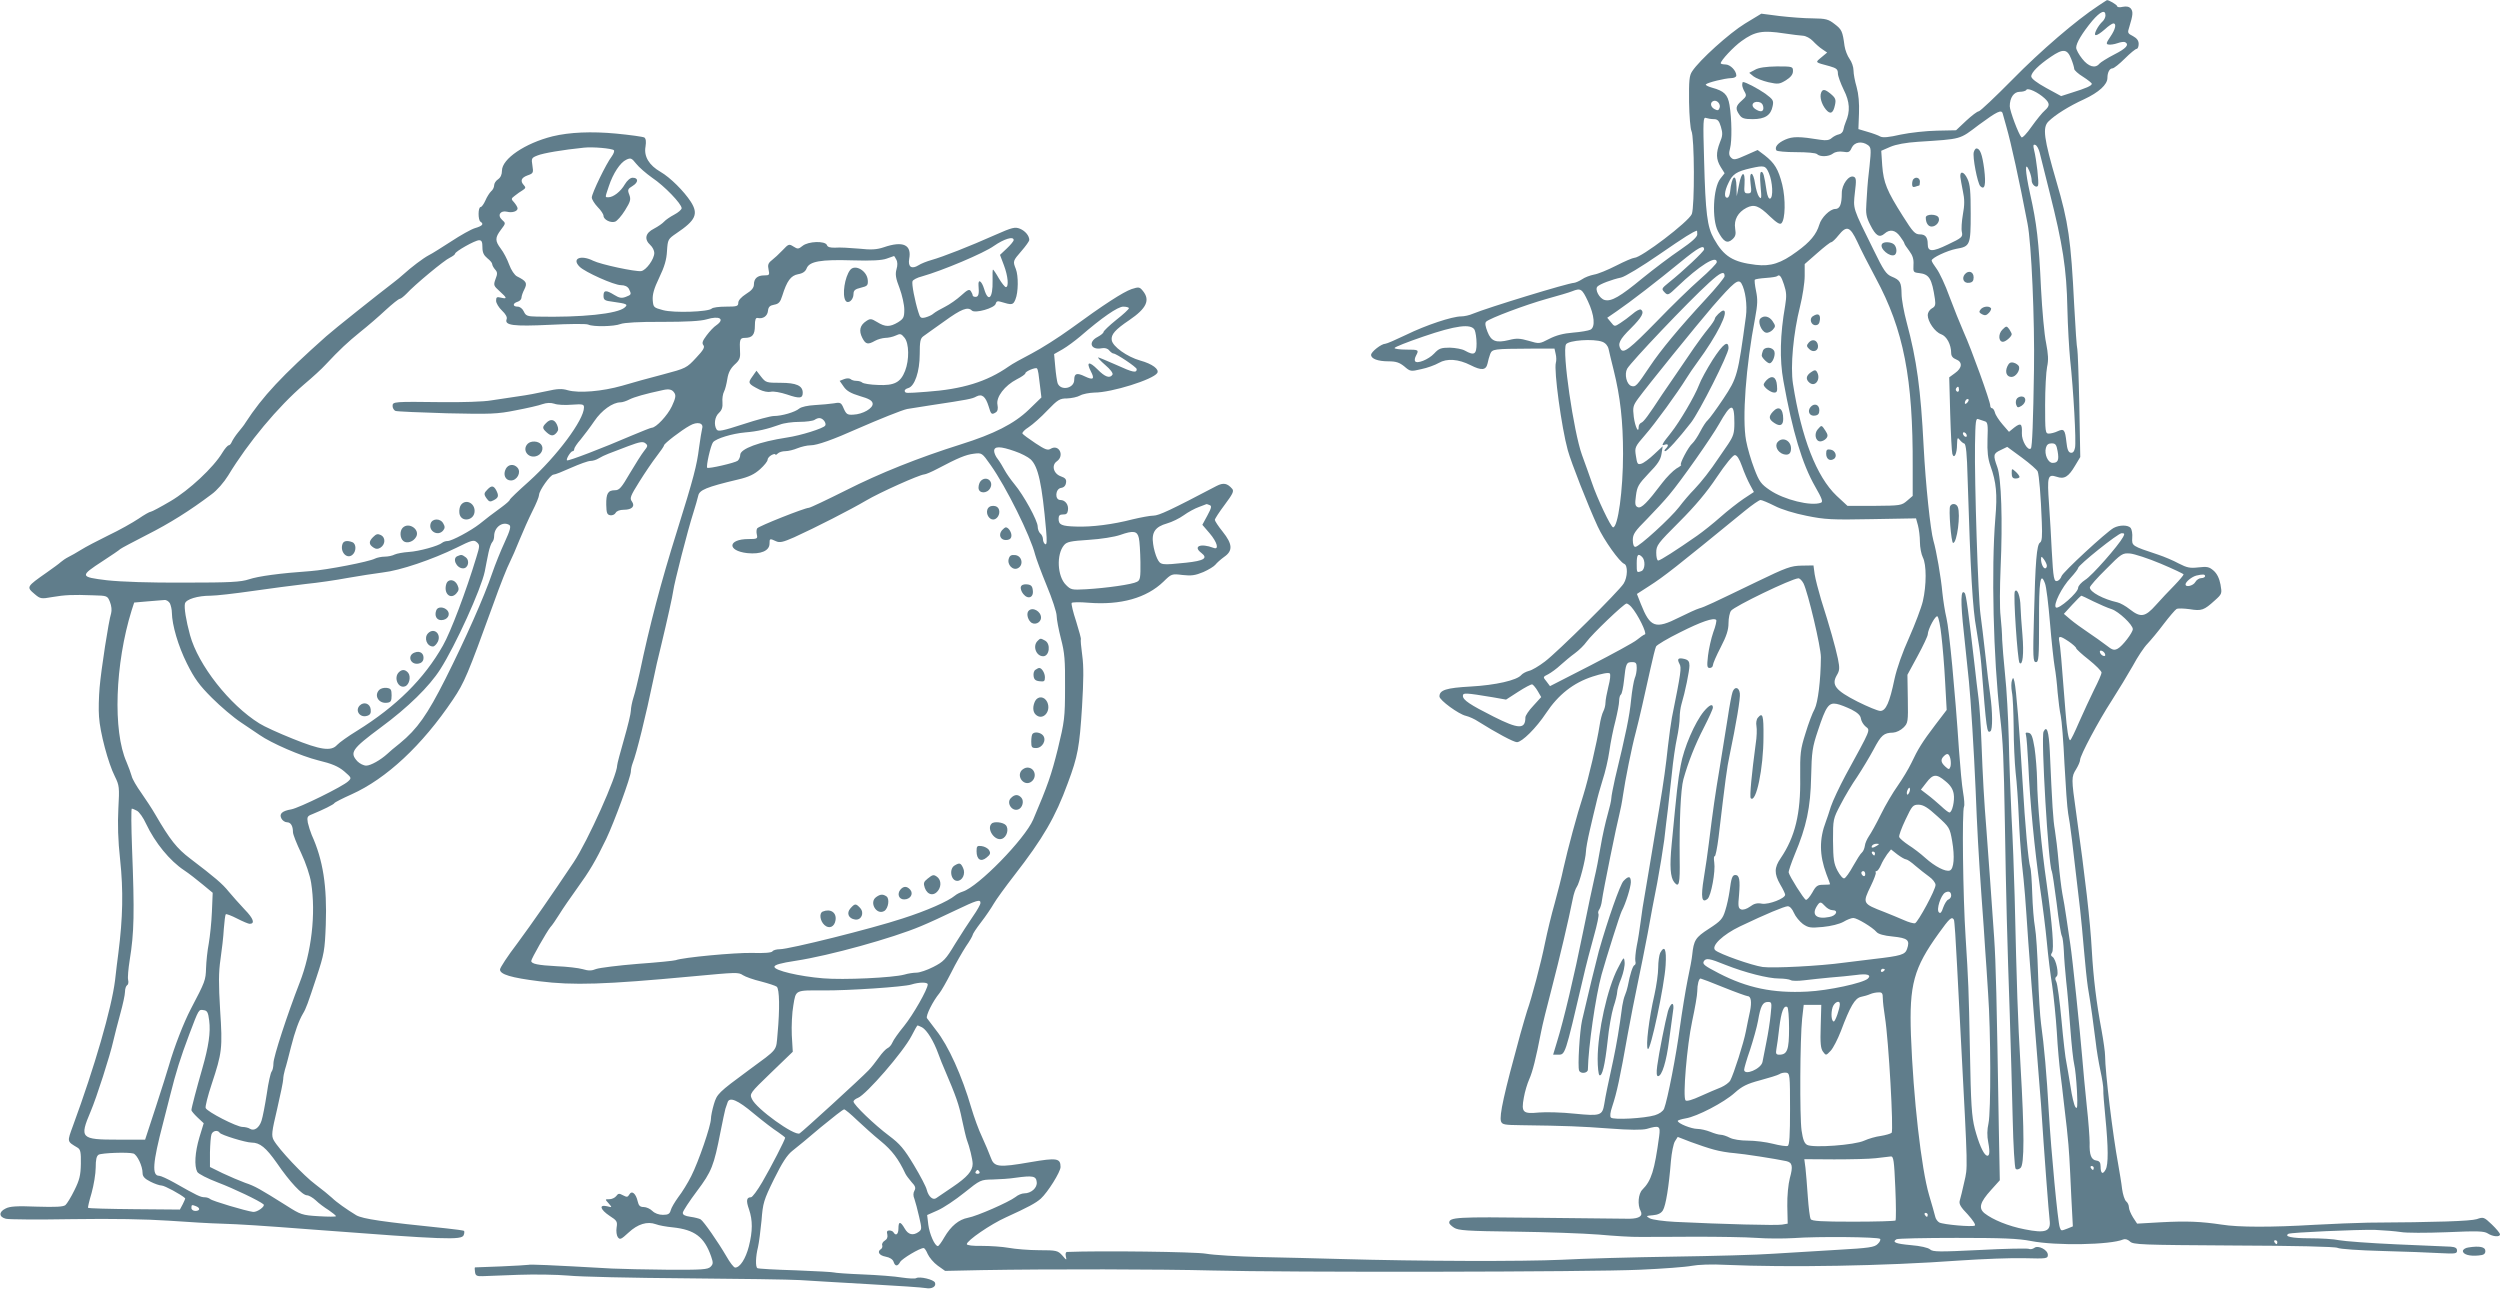 <?xml version="1.0" standalone="no"?>
<!DOCTYPE svg PUBLIC "-//W3C//DTD SVG 20010904//EN"
 "http://www.w3.org/TR/2001/REC-SVG-20010904/DTD/svg10.dtd">
<svg version="1.0" xmlns="http://www.w3.org/2000/svg"
 width="1280pt" height="660pt" viewBox="0 0 1280 660"
 preserveAspectRatio="xMidYMid meet">
<g transform="translate(0,660) scale(0.1,-0.1)"
fill="#607d8b" stroke="none">
<path d="M10744 6571 c-113 -74 -296 -231 -440 -378 -88 -89 -166 -163 -173
-163 -7 0 -36 -22 -64 -48 l-52 -49 -98 -2 c-54 -1 -137 -10 -185 -20 -61 -14
-91 -17 -105 -10 -10 6 -40 17 -65 24 l-47 14 3 80 c2 53 -2 99 -12 135 -9 30
-16 68 -16 85 0 18 -9 44 -20 59 -11 15 -23 46 -26 67 -10 75 -14 84 -51 112
-32 25 -45 28 -112 29 -42 0 -118 6 -170 12 l-93 12 -84 -51 c-80 -49 -233
-187 -270 -244 -15 -22 -17 -47 -16 -157 1 -71 7 -138 12 -148 16 -30 17 -389
2 -426 -17 -40 -259 -224 -294 -224 -8 0 -50 -18 -93 -40 -43 -22 -94 -43
-114 -46 -20 -4 -47 -14 -61 -24 -14 -9 -32 -17 -40 -18 -32 -1 -443 -127
-518 -158 -18 -8 -45 -14 -61 -14 -46 0 -181 -45 -281 -94 -52 -25 -100 -46
-107 -46 -20 0 -73 -41 -73 -57 0 -20 35 -33 89 -33 39 0 56 -6 81 -26 30 -26
33 -27 87 -14 30 6 71 21 90 32 41 24 100 20 163 -12 55 -28 78 -26 86 8 3 15
9 37 14 50 11 25 16 26 207 27 l122 0 6 -27 c4 -15 4 -36 1 -45 -11 -38 29
-332 61 -448 18 -65 102 -279 153 -390 33 -72 112 -182 136 -192 19 -7 18 -68
-3 -101 -25 -40 -339 -351 -403 -399 -30 -23 -67 -45 -82 -48 -15 -4 -32 -13
-39 -21 -22 -27 -132 -52 -259 -59 -126 -7 -160 -18 -160 -51 0 -19 99 -91
135 -99 17 -4 46 -17 65 -30 89 -56 180 -105 197 -105 26 1 98 72 149 149 63
95 140 155 238 187 46 15 82 22 88 16 5 -5 2 -33 -7 -67 -8 -33 -15 -70 -15
-83 0 -13 -5 -33 -11 -44 -6 -11 -15 -44 -19 -72 -13 -85 -58 -276 -83 -356
-33 -101 -80 -277 -102 -375 -9 -44 -30 -125 -45 -180 -16 -55 -38 -147 -50
-205 -20 -100 -68 -281 -91 -345 -5 -16 -21 -70 -35 -120 -84 -306 -108 -416
-99 -446 6 -17 17 -19 103 -20 230 -3 306 -6 453 -17 104 -8 166 -8 190 -2 65
19 71 16 64 -37 -24 -177 -40 -228 -86 -274 -21 -21 -26 -78 -9 -109 13 -25
-6 -39 -56 -40 -21 0 -232 2 -468 5 -421 5 -456 3 -456 -26 0 -5 11 -16 25
-25 22 -14 66 -17 313 -20 158 -2 350 -9 427 -15 77 -7 172 -13 210 -12 39 0
167 0 285 1 118 0 259 -2 314 -6 54 -4 139 -4 190 -1 123 9 432 6 442 -4 4 -4
-1 -16 -12 -26 -16 -17 -45 -21 -204 -30 -102 -6 -250 -15 -330 -20 -80 -6
-311 -12 -515 -15 -203 -3 -460 -10 -570 -16 -195 -9 -720 -8 -1135 4 -113 3
-297 8 -410 10 -113 3 -236 10 -275 17 -55 10 -543 16 -712 9 -6 0 -9 -9 -6
-22 5 -22 4 -22 -18 4 -23 25 -29 27 -119 27 -52 0 -122 6 -155 12 -33 6 -95
10 -137 10 -47 -1 -78 3 -78 9 0 18 122 102 200 137 114 52 153 73 179 96 36
33 101 137 101 162 0 45 -19 48 -153 25 -167 -29 -187 -26 -205 25 -8 22 -28
69 -44 104 -17 35 -41 102 -55 149 -47 162 -117 318 -180 397 -21 28 -42 56
-47 62 -7 12 30 87 64 128 9 11 36 58 60 105 23 47 58 107 76 135 19 27 34 54
34 58 0 5 19 34 43 65 24 31 53 74 65 95 12 21 60 87 105 145 147 189 211 299
274 472 52 139 60 186 73 391 8 136 9 207 1 264 -6 43 -9 80 -7 82 2 2 -9 43
-24 91 -16 48 -26 90 -23 95 2 4 41 5 86 1 165 -13 297 24 384 108 41 40 42
41 98 34 45 -5 65 -2 106 15 27 12 55 29 62 38 7 9 27 27 45 40 45 31 43 65
-8 129 -22 27 -40 55 -40 60 0 6 23 41 50 77 41 55 49 70 39 82 -25 29 -45 33
-80 15 -234 -123 -296 -152 -323 -152 -17 0 -65 -9 -107 -19 -100 -26 -209
-40 -289 -37 -75 2 -90 9 -90 40 0 17 6 22 23 22 16 -1 23 5 25 22 4 28 -14
52 -39 52 -30 0 -26 58 4 62 14 2 23 11 25 26 3 17 -3 25 -26 33 -38 13 -50
57 -21 77 41 29 11 90 -32 64 -15 -9 -28 -4 -78 29 -33 22 -63 44 -66 49 -3 5
11 20 32 33 21 14 64 52 96 86 53 55 63 61 100 61 23 1 53 7 67 15 14 8 47 14
73 15 89 0 301 67 322 100 12 19 -25 47 -87 64 -67 19 -142 72 -146 105 -4 28
17 53 90 102 88 60 108 102 70 149 -17 21 -21 22 -58 10 -43 -15 -141 -78
-312 -203 -62 -45 -152 -102 -200 -127 -48 -25 -101 -54 -117 -66 -113 -79
-238 -117 -422 -130 -109 -8 -107 -8 -111 4 -1 5 6 12 18 15 33 9 59 84 59
174 0 64 3 80 18 91 10 7 58 42 108 77 87 63 120 76 141 55 16 -16 118 13 122
35 3 12 10 15 25 10 59 -18 64 -17 76 12 15 36 16 120 2 156 -16 40 -15 41 29
92 22 25 40 51 40 56 0 22 -21 47 -48 58 -25 10 -39 7 -127 -32 -130 -58 -268
-112 -325 -128 -25 -7 -55 -19 -67 -27 -35 -22 -55 -9 -48 32 14 73 -31 94
-130 60 -36 -12 -64 -14 -128 -7 -45 4 -99 7 -120 5 -26 -1 -40 3 -43 13 -9
23 -96 20 -125 -4 -21 -17 -25 -17 -47 -3 -22 14 -25 13 -55 -19 -18 -19 -43
-42 -56 -52 -18 -14 -21 -24 -16 -47 6 -28 4 -30 -22 -30 -35 0 -53 -16 -53
-47 0 -16 -12 -31 -40 -48 -25 -16 -40 -33 -40 -45 0 -18 -7 -20 -63 -20 -35
0 -67 -4 -73 -10 -17 -17 -194 -23 -249 -8 -48 13 -50 14 -53 51 -2 29 6 59
33 115 27 56 38 93 40 137 4 59 5 61 49 91 98 66 113 98 73 161 -35 54 -105
124 -155 153 -59 34 -86 79 -77 129 4 27 2 41 -6 47 -7 4 -72 13 -144 20 -127
12 -239 7 -326 -14 -140 -35 -259 -115 -259 -176 0 -20 -7 -35 -20 -44 -11 -7
-20 -21 -20 -31 0 -10 -7 -24 -16 -31 -8 -8 -21 -28 -29 -47 -8 -18 -19 -33
-24 -33 -14 0 -14 -67 -1 -75 19 -12 10 -22 -28 -33 -20 -6 -75 -37 -122 -68
-47 -30 -98 -63 -115 -71 -30 -16 -89 -61 -130 -98 -12 -11 -35 -30 -51 -42
-81 -62 -305 -240 -344 -275 -226 -201 -326 -308 -413 -442 -6 -11 -24 -33
-38 -50 -14 -17 -28 -39 -32 -48 -4 -10 -11 -18 -16 -18 -5 0 -20 -17 -32 -37
-46 -77 -171 -193 -266 -249 -51 -30 -96 -54 -101 -54 -6 0 -34 -16 -63 -36
-30 -20 -99 -59 -154 -85 -55 -27 -118 -60 -140 -74 -22 -14 -51 -30 -65 -37
-14 -7 -31 -19 -39 -26 -7 -7 -39 -30 -70 -52 -107 -75 -107 -75 -62 -113 27
-23 33 -24 88 -14 65 11 105 13 210 9 72 -2 73 -2 86 -34 8 -20 10 -43 6 -58
-13 -40 -51 -287 -59 -380 -4 -47 -6 -114 -3 -150 5 -80 47 -238 81 -305 23
-47 24 -55 18 -165 -4 -78 -2 -162 9 -261 17 -159 14 -298 -9 -479 -4 -30 -12
-93 -17 -140 -18 -143 -104 -441 -215 -743 -31 -85 -32 -80 23 -113 15 -9 18
-23 17 -83 -1 -58 -7 -83 -33 -135 -17 -35 -38 -69 -46 -76 -11 -9 -50 -11
-147 -8 -102 4 -138 2 -160 -10 -35 -17 -34 -43 2 -52 14 -4 167 -5 341 -2
208 3 376 0 495 -8 98 -7 217 -14 264 -15 98 -3 207 -10 480 -31 669 -51 754
-54 764 -28 4 9 4 19 2 22 -3 2 -44 8 -93 13 -323 33 -426 48 -459 67 -48 29
-103 68 -124 89 -14 13 -52 44 -84 68 -60 44 -190 182 -215 228 -12 23 -10 41
18 159 17 73 31 142 31 152 0 11 4 33 9 50 6 17 19 69 31 116 20 79 40 134 61
170 16 26 25 52 69 185 40 121 43 139 48 270 7 198 -14 332 -72 460 -7 17 -16
45 -20 63 -5 29 -2 34 22 43 56 23 111 50 114 57 2 4 41 24 88 45 178 80 361
250 519 485 59 88 75 126 206 487 35 99 74 196 85 216 10 20 33 72 50 115 18
44 47 109 66 147 19 37 34 74 34 83 0 22 58 104 74 104 8 0 48 16 90 35 43 19
87 35 99 35 13 0 31 6 42 13 11 7 34 18 50 24 17 6 62 24 102 39 59 22 75 25
88 14 13 -11 12 -15 -8 -40 -12 -15 -44 -66 -72 -113 -43 -74 -54 -87 -76 -87
-36 0 -46 -16 -45 -75 1 -41 4 -50 20 -53 10 -2 23 3 28 12 5 10 22 16 42 16
42 0 59 18 41 43 -12 16 -7 28 38 100 28 45 68 104 89 131 21 27 38 52 38 56
0 9 88 77 132 101 38 22 72 14 63 -15 -3 -11 -10 -56 -16 -99 -11 -89 -27
-152 -113 -427 -82 -261 -140 -482 -191 -725 -10 -44 -23 -100 -31 -124 -8
-25 -14 -56 -14 -70 0 -14 -16 -80 -35 -146 -19 -66 -35 -126 -35 -133 0 -53
-151 -389 -223 -497 -113 -169 -208 -306 -289 -416 -49 -64 -88 -124 -88 -133
0 -25 57 -42 201 -60 175 -22 334 -17 784 25 227 21 235 22 259 6 12 -8 54
-23 92 -32 38 -10 75 -22 81 -27 14 -12 16 -113 4 -242 -8 -89 5 -73 -146
-184 -159 -117 -164 -123 -180 -176 -8 -27 -15 -61 -15 -74 0 -35 -63 -219
-101 -294 -17 -34 -47 -83 -66 -107 -18 -25 -36 -55 -39 -68 -5 -18 -13 -23
-40 -23 -21 0 -42 8 -54 20 -11 11 -31 20 -44 20 -19 0 -26 7 -31 29 -9 40
-30 58 -43 35 -8 -14 -13 -14 -32 -4 -20 11 -25 10 -35 -4 -7 -9 -23 -16 -35
-16 -23 0 -23 0 -4 -21 19 -22 19 -22 -8 -15 -43 10 -35 -17 13 -49 38 -24 41
-30 36 -60 -3 -19 0 -40 6 -49 11 -15 17 -12 55 23 47 44 96 59 140 43 15 -6
54 -13 86 -16 113 -12 162 -49 197 -149 11 -32 11 -39 -3 -53 -14 -14 -44 -16
-220 -15 -112 1 -239 4 -283 6 -336 19 -420 22 -430 19 -5 -1 -68 -5 -140 -8
-71 -3 -131 -5 -133 -5 -2 -1 -2 -11 0 -23 2 -19 9 -23 38 -22 19 1 103 4 185
7 83 3 197 1 255 -4 58 -6 328 -12 600 -14 272 -2 536 -6 585 -9 50 -3 209
-13 355 -21 146 -8 276 -17 290 -20 31 -6 55 8 47 28 -6 16 -79 33 -96 23 -6
-4 -38 -2 -73 3 -35 6 -126 13 -202 16 -77 3 -142 8 -146 10 -4 2 -92 7 -196
11 -104 3 -192 8 -196 11 -11 6 -9 61 3 108 5 22 13 83 18 136 7 90 11 104 64
212 42 85 67 123 93 144 20 15 86 70 146 121 61 50 114 92 120 92 5 0 35 -25
66 -55 32 -30 86 -79 122 -108 57 -47 90 -90 126 -167 4 -8 18 -27 31 -42 19
-20 23 -30 15 -44 -7 -12 -7 -27 0 -43 5 -15 16 -55 24 -91 14 -60 14 -65 -2
-77 -29 -21 -54 -15 -72 17 -22 38 -32 38 -32 0 0 -29 -13 -40 -25 -20 -3 6
-13 10 -22 10 -11 0 -14 -6 -10 -20 3 -14 -1 -25 -13 -32 -10 -6 -16 -17 -13
-24 2 -6 0 -15 -6 -19 -22 -13 -10 -33 23 -39 22 -4 37 -14 41 -26 8 -25 21
-25 34 -1 10 17 100 71 120 71 5 0 14 -14 21 -31 8 -17 30 -44 51 -59 l38 -27
188 4 c351 6 917 5 1183 -2 373 -10 1932 -8 2187 4 116 5 235 14 265 20 31 6
103 9 173 5 320 -14 811 -6 1196 22 118 8 269 14 335 12 113 -3 119 -2 119 17
0 26 -50 51 -69 36 -8 -6 -21 -9 -29 -5 -9 3 -123 1 -252 -6 -205 -10 -239
-10 -253 3 -10 9 -50 18 -99 22 -78 7 -97 15 -73 30 6 4 144 7 308 7 233 0
315 -3 381 -16 127 -25 407 -20 472 8 10 4 23 0 34 -10 16 -17 57 -18 531 -21
315 -1 521 -6 532 -12 10 -6 113 -13 228 -16 115 -3 248 -8 297 -11 79 -4 87
-3 87 13 0 13 -9 18 -32 20 -18 1 -143 6 -278 12 -135 6 -267 16 -293 21 -26
6 -95 10 -152 10 -91 0 -132 9 -108 23 13 7 349 22 443 20 47 -2 106 -7 132
-11 26 -5 130 -5 234 -1 159 7 192 6 211 -6 26 -17 63 -20 63 -5 0 6 -19 29
-42 51 -40 38 -43 39 -77 27 -33 -10 -200 -16 -556 -18 -60 -1 -184 -6 -275
-11 -217 -13 -389 -13 -475 1 -107 16 -179 19 -311 12 l-122 -7 -21 32 c-11
18 -21 41 -21 52 0 10 -6 24 -14 30 -8 7 -17 35 -21 64 -3 29 -13 86 -20 127
-27 145 -67 472 -67 555 0 17 -8 75 -18 130 -26 138 -42 268 -50 410 -8 148
-33 366 -80 703 -25 177 -25 184 0 224 11 18 20 39 20 47 0 23 95 201 162 304
34 53 83 134 108 178 24 45 58 96 75 113 16 17 54 62 83 101 29 38 59 73 66
77 7 4 37 3 67 -1 61 -10 73 -6 129 45 37 33 37 35 29 81 -6 32 -18 56 -35 71
-23 20 -33 22 -78 17 -43 -5 -58 -2 -101 20 -27 15 -75 35 -105 45 -136 45
-135 45 -133 86 2 20 -2 43 -8 51 -14 16 -57 16 -87 0 -38 -21 -261 -227 -267
-247 -3 -10 -12 -21 -20 -24 -19 -7 -22 11 -30 154 -3 63 -9 171 -14 240 -10
140 -7 154 39 139 39 -14 61 0 94 56 l27 45 -5 269 c-3 147 -8 275 -10 282 -3
8 -10 109 -16 224 -17 341 -30 427 -91 635 -65 223 -72 277 -41 308 34 34 106
79 183 114 75 35 119 75 119 109 0 28 11 49 26 49 7 0 36 23 63 50 28 28 55
50 61 50 5 0 10 11 10 25 0 17 -9 29 -29 40 -28 14 -29 17 -19 47 19 62 20 78
8 94 -9 10 -22 13 -42 9 -15 -4 -28 -2 -28 3 0 7 -45 34 -53 31 -1 0 -20 -13
-43 -28z m36 -50 c0 -10 -7 -24 -16 -32 -8 -7 -22 -25 -30 -41 -19 -38 -2 -37
43 2 18 17 38 30 43 30 18 0 11 -30 -15 -68 -21 -31 -23 -38 -10 -40 9 -2 30
1 47 7 16 6 34 8 39 5 22 -13 5 -32 -56 -63 -35 -18 -70 -40 -76 -47 -21 -26
-56 -16 -88 25 -17 21 -31 47 -31 57 0 24 31 75 82 137 42 49 68 60 68 28z
m-1645 -92 c39 -6 82 -11 97 -12 14 -1 37 -13 50 -27 13 -14 34 -33 48 -42
l25 -17 -30 -25 c-32 -27 -35 -24 43 -45 35 -10 42 -16 42 -37 0 -13 14 -51
30 -84 31 -61 34 -110 10 -165 -5 -11 -10 -29 -12 -40 -2 -11 -12 -21 -23 -23
-11 -2 -28 -11 -37 -19 -12 -11 -28 -13 -55 -9 -112 18 -144 18 -183 1 -38
-17 -55 -38 -45 -55 3 -5 49 -9 101 -9 56 0 101 -4 107 -10 15 -15 60 -14 82
3 12 9 32 12 52 9 28 -5 34 -2 44 21 14 29 52 35 83 13 16 -12 17 -21 8 -108
-6 -51 -11 -101 -11 -109 0 -8 -3 -44 -5 -79 -4 -54 -1 -72 20 -113 28 -56 47
-67 73 -44 27 24 55 19 79 -14 12 -16 22 -32 22 -35 0 -4 11 -21 25 -39 18
-24 24 -43 22 -72 -2 -37 0 -39 28 -42 53 -6 66 -27 82 -134 4 -30 1 -38 -16
-47 -12 -7 -21 -22 -21 -34 0 -34 37 -87 68 -98 29 -10 52 -53 52 -97 0 -15 9
-26 25 -32 34 -13 32 -44 -5 -70 l-30 -22 5 -186 c3 -103 8 -195 11 -206 9
-29 24 1 24 49 1 34 3 37 13 24 7 -9 17 -18 24 -20 9 -3 14 -54 17 -174 15
-488 26 -674 45 -775 10 -58 22 -139 25 -180 27 -344 29 -356 47 -344 12 7 11
101 -1 186 -6 38 -17 130 -25 205 -8 76 -20 170 -25 208 -12 86 -31 678 -28
868 2 120 4 137 17 131 9 -3 24 -8 33 -11 15 -4 17 -17 14 -92 -2 -63 2 -99
15 -136 30 -84 36 -143 25 -270 -21 -258 -10 -714 24 -1010 16 -137 19 -215
25 -550 6 -380 12 -603 25 -980 5 -159 12 -400 15 -535 3 -135 10 -249 15
-254 6 -6 15 -4 25 4 20 16 20 183 0 525 -14 240 -19 394 -30 865 -3 118 -10
303 -16 410 -5 107 -12 285 -14 395 -3 110 -11 259 -19 330 -7 72 -14 153 -15
180 0 28 -4 82 -8 120 -5 39 -4 149 0 245 11 242 4 463 -17 519 -22 61 -21 69
18 87 l33 16 75 -55 c42 -31 78 -63 81 -71 7 -18 16 -123 21 -259 3 -72 1 -99
-9 -105 -17 -10 -24 -96 -31 -374 -6 -215 -5 -238 10 -238 14 0 16 22 16 206
-1 208 7 260 30 198 7 -16 18 -108 26 -204 8 -96 19 -197 24 -225 5 -27 12
-86 15 -130 4 -44 11 -98 16 -120 5 -22 14 -132 19 -245 6 -113 14 -227 19
-255 11 -58 21 -143 61 -490 5 -44 14 -138 20 -210 6 -71 15 -157 20 -190 15
-86 30 -199 40 -280 4 -38 15 -104 24 -146 9 -41 16 -86 15 -100 -1 -13 4 -73
10 -134 16 -163 16 -247 2 -273 -15 -28 -26 -21 -26 16 0 20 -6 28 -22 30 -26
4 -36 29 -34 91 0 25 -6 111 -15 191 -8 80 -19 190 -23 245 -12 143 -50 509
-61 580 -5 33 -14 94 -20 135 -6 41 -15 98 -21 126 -5 28 -14 100 -19 160 -5
60 -14 134 -19 164 -9 50 -14 129 -26 404 -5 102 -15 134 -32 100 -14 -28 25
-686 42 -714 3 -5 14 -79 25 -164 10 -86 22 -162 27 -169 4 -6 8 -41 10 -77 1
-36 7 -105 12 -155 6 -49 15 -157 21 -240 6 -82 15 -166 20 -185 5 -19 11 -80
14 -135 4 -82 2 -97 -8 -83 -7 10 -18 57 -25 105 -8 48 -17 104 -21 123 -5 19
-16 116 -25 215 -9 99 -21 188 -27 199 -7 13 -6 21 1 26 15 9 -2 89 -20 101
-9 5 -10 11 -3 21 12 15 2 143 -27 353 -27 185 -48 418 -49 530 -1 50 -7 124
-13 165 -10 60 -16 75 -31 78 -14 3 -17 0 -13 -11 3 -9 8 -78 12 -154 8 -185
32 -433 60 -628 13 -88 29 -214 35 -280 6 -66 18 -165 27 -220 8 -55 19 -163
24 -240 4 -77 13 -171 18 -210 5 -38 12 -95 15 -125 4 -30 11 -100 18 -155 6
-55 12 -122 13 -150 2 -27 6 -118 10 -202 l8 -152 -27 -11 c-34 -13 -33 -13
-40 6 -10 27 -44 385 -56 589 -11 195 -24 340 -40 455 -5 36 -12 148 -15 250
-3 102 -10 211 -16 243 -6 32 -12 110 -14 173 -2 63 -6 123 -10 133 -10 34
-26 205 -40 446 -15 260 -32 465 -41 505 -6 23 -7 23 -13 6 -4 -11 -4 -38 0
-60 5 -23 8 -104 9 -181 0 -77 5 -180 10 -230 6 -49 13 -151 16 -225 3 -74 10
-178 15 -230 16 -145 18 -178 34 -415 9 -121 25 -330 36 -465 11 -135 24 -299
29 -365 16 -249 40 -561 44 -591 8 -59 -20 -70 -128 -48 -83 16 -163 49 -205
82 -32 26 -24 56 33 119 l45 50 -5 264 c-11 677 -15 844 -24 979 -6 80 -15
208 -20 285 -6 77 -14 194 -19 260 -13 161 -19 270 -26 455 -3 85 -10 187 -15
225 -5 39 -14 111 -19 160 -33 285 -44 371 -52 379 -20 22 -22 -41 -4 -204 10
-96 22 -209 26 -250 9 -85 26 -363 34 -550 8 -203 15 -333 30 -545 8 -110 17
-234 19 -275 3 -41 10 -142 15 -225 14 -193 15 -608 2 -667 -7 -31 -8 -64 -1
-98 10 -53 6 -75 -11 -65 -16 11 -38 61 -58 136 -16 63 -20 122 -25 399 -6
321 -8 355 -22 580 -14 212 -19 653 -8 671 3 6 1 38 -5 72 -6 34 -15 132 -21
217 -20 301 -50 616 -64 675 -8 33 -17 92 -21 130 -7 79 -31 217 -46 267 -15
53 -40 288 -50 483 -15 293 -35 441 -87 635 -14 52 -26 118 -26 145 -1 60 -7
71 -51 89 -28 12 -41 31 -93 138 -108 218 -104 207 -95 292 8 64 7 76 -6 81
-25 10 -61 -40 -61 -83 0 -59 -10 -82 -34 -82 -26 0 -71 -44 -81 -80 -15 -50
-47 -89 -115 -138 -81 -60 -134 -77 -210 -68 -118 14 -164 43 -215 134 -34 60
-43 131 -50 401 -6 204 -5 223 10 217 9 -3 27 -6 40 -6 19 0 27 -8 36 -39 10
-33 9 -47 -5 -80 -21 -54 -20 -87 4 -126 l20 -32 -22 -28 c-37 -47 -44 -208
-12 -269 28 -54 47 -65 73 -42 17 15 20 26 15 56 -7 45 14 83 58 106 39 20 64
11 120 -44 35 -33 51 -43 59 -35 20 20 22 124 4 198 -20 79 -39 110 -90 150
l-36 27 -61 -27 c-53 -24 -62 -25 -75 -12 -11 11 -12 22 -5 48 10 38 9 149 -3
222 -9 53 -27 71 -89 88 -21 6 -35 13 -32 17 10 10 97 31 129 32 15 0 27 6 27
13 0 25 -31 57 -56 57 -13 0 -24 3 -24 6 0 14 66 85 107 114 68 49 106 56 218
39z m1469 -129 c9 -22 16 -46 16 -53 0 -6 20 -25 45 -40 25 -16 45 -32 45 -36
0 -10 -30 -23 -101 -45 l-56 -18 -77 42 c-49 27 -76 48 -76 59 0 20 38 58 100
100 63 43 84 41 104 -9z m-136 -203 c28 -26 28 -39 1 -63 -12 -10 -42 -47 -67
-82 -24 -35 -48 -60 -52 -55 -15 15 -60 136 -60 159 0 44 21 74 51 74 15 0 31
4 34 10 7 12 59 -12 93 -43z m-1664 -50 c-5 -13 -10 -14 -25 -6 -22 11 -25 35
-6 42 18 7 39 -17 31 -36z m1450 -29 c2 -7 11 -38 19 -68 23 -80 65 -270 108
-495 20 -101 37 -493 33 -750 -4 -260 -9 -394 -16 -401 -15 -15 -48 40 -46 78
2 49 -5 55 -39 29 l-27 -22 -33 38 c-18 21 -36 48 -39 61 -3 12 -10 22 -15 22
-5 0 -9 6 -9 14 0 21 -96 288 -136 376 -18 41 -51 123 -73 182 -21 59 -51 122
-65 141 -14 19 -26 38 -26 43 0 14 80 51 126 60 71 12 74 19 74 180 0 114 -3
151 -17 179 -17 37 -39 42 -36 9 1 -10 7 -43 13 -73 9 -40 9 -71 0 -119 -6
-35 -9 -76 -5 -91 5 -24 0 -29 -72 -63 -80 -39 -103 -38 -103 2 0 35 -12 50
-40 50 -25 0 -36 12 -87 93 -83 131 -99 171 -106 259 l-5 76 46 20 c30 13 81
22 142 26 228 15 210 10 312 87 94 69 116 80 122 57z m189 -199 c20 -80 27
-109 51 -204 67 -265 87 -391 91 -595 2 -91 9 -208 14 -260 17 -155 32 -423
25 -453 -4 -19 -11 -27 -22 -25 -12 2 -18 17 -22 55 -7 63 -12 70 -45 55 -14
-7 -35 -12 -45 -12 -18 0 -19 9 -19 147 0 81 5 169 10 194 8 36 6 65 -5 123
-9 41 -20 166 -26 278 -11 242 -22 335 -56 486 -26 118 -28 173 -4 117 7 -16
12 -38 12 -47 -1 -23 26 -45 33 -27 5 14 -8 132 -21 183 -5 22 -4 28 7 24 8
-3 17 -20 22 -39z m-7300 12 c4 -4 -1 -18 -11 -32 -28 -36 -102 -189 -102
-210 0 -10 14 -32 30 -49 17 -17 30 -37 30 -45 0 -19 36 -38 59 -30 10 3 33
29 51 58 28 45 31 56 22 80 -10 25 -8 30 17 45 31 19 30 42 0 42 -12 0 -28
-14 -40 -34 -21 -37 -59 -66 -84 -66 -18 0 -18 -4 2 56 22 67 59 122 89 136
23 11 28 9 51 -20 14 -18 51 -50 82 -72 63 -42 151 -134 151 -156 0 -7 -17
-22 -38 -33 -21 -11 -44 -27 -52 -36 -8 -9 -31 -25 -52 -36 -44 -22 -51 -54
-18 -84 11 -10 20 -28 20 -40 0 -32 -42 -89 -67 -93 -30 -4 -208 34 -246 53
-64 32 -112 11 -69 -31 27 -27 176 -94 211 -94 20 0 34 -7 41 -19 14 -28 13
-30 -16 -41 -21 -8 -33 -6 -59 10 -42 26 -55 25 -55 -4 0 -22 6 -26 48 -31 71
-10 79 -13 61 -29 -36 -33 -221 -52 -450 -47 -49 1 -57 4 -67 26 -7 15 -20 25
-32 25 -26 0 -26 17 0 25 11 3 20 13 20 21 0 8 7 28 15 43 16 32 10 42 -38 66
-12 6 -30 32 -40 60 -10 28 -29 64 -43 82 -30 40 -30 56 1 97 25 33 25 33 5
51 -25 23 -8 49 26 41 26 -7 54 2 54 17 0 6 -8 19 -17 30 -17 18 -17 20 3 35
12 10 30 22 40 28 15 10 17 14 7 25 -21 22 -15 39 18 51 29 10 31 13 25 50 -6
37 -5 40 26 52 29 12 130 29 238 40 46 5 143 -4 153 -13z m5914 -118 c19 -45
23 -124 6 -130 -7 -2 -14 13 -18 39 -12 81 -17 98 -27 98 -7 0 -8 -24 -4 -72
6 -64 5 -71 -8 -55 -7 9 -16 40 -20 67 -4 28 -12 50 -18 50 -7 0 -9 -17 -5
-50 6 -45 4 -50 -14 -50 -18 0 -20 5 -17 48 4 69 -15 67 -28 -3 l-12 -60 -1
48 c-2 76 -25 58 -33 -26 -2 -15 -7 -28 -13 -29 -19 -3 -17 32 5 76 21 45 41
58 115 75 68 15 75 14 92 -26z m452 -350 c17 -38 60 -122 95 -187 143 -265
191 -513 189 -968 l0 -147 -29 -25 c-28 -24 -34 -25 -167 -26 l-138 0 -56 52
c-102 97 -180 297 -223 573 -14 89 2 260 36 395 13 52 24 123 24 157 l0 61 64
56 c35 31 67 56 72 56 5 0 22 16 37 35 42 52 59 46 96 -32z m-819 37 c0 -13
-27 -38 -87 -79 -49 -33 -135 -98 -193 -145 -115 -95 -160 -121 -194 -112 -27
7 -52 54 -37 69 13 13 74 36 121 46 19 4 107 57 195 118 135 93 171 115 193
122 1 1 2 -8 2 -19z m-3500 -29 c0 -6 -16 -25 -35 -43 l-35 -33 20 -53 c21
-55 26 -112 10 -112 -5 0 -21 20 -36 45 -14 25 -28 45 -30 45 -2 0 -3 -26 -2
-58 2 -89 -22 -113 -43 -42 -13 43 -32 54 -29 18 4 -43 0 -58 -15 -58 -8 0
-15 3 -15 8 0 4 -4 13 -9 21 -8 12 -17 8 -50 -22 -22 -20 -59 -46 -83 -58 -24
-12 -50 -27 -58 -34 -8 -8 -27 -16 -41 -20 -24 -6 -28 -3 -37 27 -18 57 -35
145 -30 158 2 7 24 19 49 25 103 29 317 119 368 156 52 36 101 51 101 30z
m-2720 -37 c0 -27 7 -41 25 -56 14 -11 25 -24 25 -30 0 -6 7 -19 15 -28 12
-13 13 -22 2 -49 -11 -31 -10 -34 21 -62 39 -35 40 -41 7 -33 -21 5 -25 3 -25
-16 0 -12 14 -35 30 -50 19 -18 28 -34 24 -44 -12 -32 33 -38 222 -29 98 5
187 6 196 1 25 -12 132 -10 165 3 17 7 97 12 212 11 126 0 199 4 229 13 66 20
95 2 50 -30 -13 -8 -35 -32 -50 -52 -21 -28 -25 -39 -17 -50 9 -10 1 -25 -37
-65 -48 -52 -52 -54 -169 -85 -66 -17 -160 -43 -210 -58 -102 -29 -221 -39
-278 -23 -30 9 -53 8 -110 -5 -40 -9 -103 -21 -142 -26 -38 -6 -101 -15 -140
-21 -38 -7 -151 -10 -250 -9 -250 3 -255 3 -255 -20 0 -10 7 -22 15 -25 9 -3
127 -8 263 -12 223 -5 258 -4 352 15 58 11 120 25 138 32 21 7 41 8 60 2 15
-6 55 -8 90 -5 56 4 62 2 62 -14 0 -64 -139 -250 -282 -379 -54 -48 -98 -90
-98 -94 0 -4 -18 -20 -41 -37 -22 -16 -50 -37 -62 -46 -12 -10 -35 -28 -52
-41 -45 -35 -142 -87 -163 -87 -10 0 -22 -4 -28 -9 -18 -16 -119 -44 -171 -47
-29 -2 -61 -8 -72 -13 -11 -6 -34 -11 -51 -11 -17 0 -40 -5 -50 -10 -30 -16
-247 -58 -330 -64 -157 -11 -267 -26 -315 -42 -42 -14 -96 -17 -330 -17 -178
-1 -322 4 -397 12 -140 17 -141 21 -21 99 43 28 83 55 89 61 6 5 67 37 135 72
117 59 222 125 332 208 28 20 64 62 85 96 103 170 255 352 389 467 43 36 92
81 109 100 74 79 114 116 178 168 38 30 97 81 131 113 34 31 66 57 72 57 5 0
20 12 34 26 41 45 195 173 223 185 14 7 26 16 26 20 0 11 102 69 123 69 13 0
17 -8 17 -36z m6255 -11 c0 -10 -107 -111 -181 -170 -37 -30 -38 -32 -22 -49
17 -18 20 -16 65 27 115 110 203 165 203 127 0 -7 -39 -47 -86 -88 -47 -41
-147 -138 -222 -216 -139 -142 -169 -165 -184 -142 -17 27 -6 50 52 107 57 57
71 83 51 96 -6 3 -25 -7 -43 -23 -18 -15 -46 -36 -62 -46 -29 -19 -30 -19 -48
4 l-19 23 48 33 c69 47 210 156 327 252 93 76 121 91 121 65z m-4136 -52 c7
-12 7 -30 1 -50 -7 -25 -4 -46 16 -97 13 -35 24 -85 24 -109 0 -40 -4 -47 -32
-65 -42 -25 -65 -25 -107 1 -30 18 -35 19 -56 5 -32 -21 -39 -49 -20 -86 17
-33 28 -36 65 -15 14 8 37 14 52 15 15 0 39 5 54 12 23 11 28 10 45 -11 24
-29 25 -114 3 -170 -23 -59 -55 -76 -139 -72 -38 1 -74 7 -80 12 -5 5 -18 9
-30 9 -12 0 -25 4 -30 9 -6 5 -20 5 -33 0 l-23 -9 21 -30 c15 -22 37 -34 83
-48 46 -13 63 -23 65 -38 3 -24 -50 -55 -99 -57 -30 -2 -36 2 -49 31 -13 31
-17 33 -50 27 -19 -3 -63 -7 -98 -9 -36 -2 -69 -9 -80 -18 -21 -18 -89 -38
-130 -38 -16 0 -87 -19 -157 -42 -105 -34 -128 -39 -136 -27 -15 24 -10 65 12
85 14 13 20 28 18 54 -2 19 2 44 8 55 6 11 13 40 17 65 5 32 16 53 37 73 25
22 30 34 28 65 -3 63 -1 72 24 72 39 0 52 16 52 62 0 31 4 42 14 40 27 -6 50
9 53 36 2 21 10 28 32 32 23 4 31 13 41 45 24 77 44 104 81 111 24 4 38 14 44
30 14 36 73 46 234 41 99 -3 152 0 176 9 19 7 36 13 37 13 1 1 7 -7 12 -18z
m4241 -85 c0 -7 -43 -60 -96 -117 -137 -148 -232 -263 -286 -344 -69 -103 -74
-108 -96 -101 -24 8 -36 60 -21 88 19 34 312 343 419 440 59 54 80 63 80 34z
m304 -43 c13 -39 14 -59 6 -108 -26 -148 -29 -275 -9 -385 47 -261 96 -425
163 -542 35 -61 41 -78 29 -82 -50 -19 -189 15 -262 65 -44 30 -54 43 -79 109
-16 41 -35 106 -42 144 -21 113 -1 383 46 627 13 70 14 96 5 139 -6 29 -9 55
-6 58 2 3 28 7 57 9 29 2 54 6 57 9 12 11 21 0 35 -43z m-218 6 c20 -34 31
-110 23 -170 -41 -301 -44 -313 -115 -420 -36 -54 -72 -103 -80 -110 -9 -7
-26 -34 -39 -59 -13 -25 -31 -52 -40 -60 -20 -16 -69 -110 -58 -110 5 0 -6 -9
-24 -19 -17 -11 -50 -44 -72 -73 -77 -102 -107 -132 -125 -125 -14 6 -16 15
-10 59 6 47 13 59 65 114 46 47 61 69 66 100 l6 39 -44 -41 c-24 -23 -54 -45
-65 -48 -19 -6 -22 -2 -28 39 -7 44 -6 47 47 108 51 58 167 218 212 291 11 18
36 55 56 82 101 137 164 264 132 264 -10 0 -43 -32 -43 -42 0 -5 -15 -28 -34
-51 -19 -23 -51 -67 -72 -97 -21 -30 -60 -88 -88 -129 -28 -40 -62 -90 -76
-111 -72 -110 -94 -139 -106 -144 -8 -3 -14 -13 -14 -21 0 -38 -18 -1 -25 50
-6 50 -4 58 22 94 45 62 301 378 381 471 111 127 132 144 148 119z m-786 -91
c34 -72 39 -133 13 -146 -10 -5 -50 -12 -89 -15 -50 -4 -87 -14 -122 -32 -50
-26 -51 -26 -105 -10 -45 13 -63 14 -101 4 -66 -16 -91 -7 -110 42 -11 28 -14
45 -7 52 17 17 203 87 311 117 58 16 116 33 130 39 43 17 50 13 80 -51z
m-2350 -36 c0 -5 -29 -32 -65 -60 -36 -29 -65 -57 -65 -62 0 -5 -13 -16 -30
-25 -51 -26 -35 -69 21 -58 16 3 30 -1 38 -11 8 -9 17 -16 22 -16 14 0 119
-70 119 -80 0 -21 -20 -17 -103 21 -48 21 -90 39 -94 39 -5 0 12 -18 36 -39
26 -22 41 -42 37 -49 -13 -21 -38 -13 -77 27 -43 43 -59 39 -34 -10 21 -40 13
-47 -31 -26 -41 20 -54 15 -54 -18 0 -44 -69 -58 -85 -17 -3 9 -9 47 -12 83
l-6 66 44 25 c24 14 64 44 89 65 112 97 193 153 221 153 16 0 29 -4 29 -8z
m1770 -111 c5 -11 10 -42 10 -70 0 -56 -12 -63 -60 -36 -14 8 -48 14 -77 15
-45 0 -56 -4 -80 -30 -29 -31 -89 -55 -98 -39 -3 5 -1 17 5 28 16 30 14 31
-50 31 -33 0 -60 4 -60 8 0 5 66 31 148 59 166 57 244 67 262 34z m654 -61
c16 -6 28 -20 32 -37 3 -15 15 -64 26 -108 34 -137 48 -262 48 -429 0 -187
-26 -376 -51 -376 -11 0 -82 149 -109 230 -10 30 -33 93 -50 140 -43 118 -103
532 -82 567 13 21 141 30 186 13z m-2887 -163 c2 -12 6 -45 9 -72 l6 -50 -65
-63 c-75 -72 -178 -124 -347 -177 -219 -69 -416 -148 -588 -235 -98 -49 -184
-90 -191 -90 -20 0 -255 -93 -264 -105 -4 -5 -5 -20 -2 -32 5 -21 2 -23 -43
-23 -106 0 -111 -60 -6 -72 70 -7 114 12 114 49 0 26 1 27 33 12 19 -9 36 -5
93 20 108 49 290 142 368 188 69 41 272 132 298 134 7 0 38 13 68 29 106 56
145 72 186 77 41 5 42 5 86 -58 79 -111 204 -363 228 -459 5 -19 31 -90 59
-158 28 -67 51 -137 51 -155 0 -17 10 -70 22 -117 19 -72 22 -110 21 -250 0
-155 -3 -174 -37 -315 -33 -132 -51 -185 -126 -361 -43 -100 -282 -345 -361
-369 -13 -4 -31 -13 -39 -20 -36 -30 -145 -78 -270 -118 -154 -51 -579 -157
-627 -157 -17 0 -35 -5 -38 -11 -5 -7 -43 -10 -104 -8 -88 2 -355 -23 -391
-37 -8 -3 -96 -12 -195 -19 -99 -8 -194 -20 -212 -26 -24 -10 -40 -10 -70 -1
-21 6 -81 13 -133 15 -95 5 -130 12 -130 27 0 11 80 151 98 173 9 9 29 39 46
66 17 28 58 87 91 133 63 87 94 139 149 253 41 86 126 318 126 345 0 10 4 29
9 42 19 46 69 249 106 428 8 41 26 120 40 175 31 129 59 255 62 280 5 40 75
314 103 400 10 33 22 72 25 87 6 29 40 44 204 83 56 13 84 27 113 53 21 19 38
40 38 48 0 7 9 18 20 24 11 6 20 7 20 3 0 -4 5 -2 12 5 7 7 24 12 39 12 15 0
43 7 62 15 20 8 50 15 67 15 34 0 115 29 245 87 103 45 224 94 250 99 11 2 65
10 120 19 193 29 213 33 234 45 29 15 47 0 63 -51 12 -41 15 -44 37 -30 9 6
12 19 8 39 -8 39 37 98 99 130 24 12 44 26 44 31 0 10 52 31 59 25 3 -2 6 -14
8 -27z m4713 -83 c0 -8 -5 -12 -10 -9 -6 4 -8 11 -5 16 9 14 15 11 15 -7z
m-6577 -16 c9 -13 5 -29 -13 -68 -22 -47 -81 -110 -103 -110 -5 0 -50 -18
-100 -39 -151 -65 -328 -133 -334 -128 -6 6 19 47 29 47 5 0 8 5 8 11 0 6 15
29 33 49 17 21 49 63 70 94 37 55 94 96 134 96 10 0 31 7 46 15 24 12 78 28
172 48 31 7 47 3 58 -15z m6619 -50 c-7 -7 -12 -8 -12 -2 0 14 12 26 19 19 2
-3 -1 -11 -7 -17z m-1192 -104 c0 -52 -5 -67 -32 -108 -18 -26 -40 -58 -48
-70 -43 -65 -89 -123 -125 -161 -22 -22 -57 -63 -78 -91 -43 -56 -205 -204
-224 -204 -8 0 -13 13 -13 35 0 30 10 45 73 108 39 40 91 96 113 123 61 72
218 296 255 362 63 111 79 113 79 6z m-4660 11 c6 -8 9 -19 5 -24 -8 -14 -126
-51 -195 -61 -143 -22 -240 -58 -240 -89 0 -10 -6 -24 -13 -30 -14 -11 -149
-42 -156 -36 -7 7 18 117 30 131 16 19 97 44 164 50 63 5 114 17 178 40 20 8
65 14 100 14 34 0 69 5 77 10 21 14 36 12 50 -5z m5850 -76 c0 -6 -4 -7 -10
-4 -5 3 -10 11 -10 16 0 6 5 7 10 4 6 -3 10 -11 10 -16z m465 -79 c8 -46 2
-60 -26 -60 -23 0 -43 44 -34 77 4 16 13 23 29 23 20 0 25 -6 31 -40z m-5340
0 c33 -11 69 -30 82 -42 39 -37 58 -125 79 -362 5 -58 4 -77 -5 -72 -6 4 -11
15 -11 25 0 10 -6 24 -14 30 -7 6 -13 22 -13 35 0 30 -72 161 -119 217 -19 23
-42 56 -51 73 -9 17 -24 42 -34 55 -11 13 -19 32 -19 42 0 25 31 25 105 -1z
m3724 -77 c11 -32 30 -75 41 -95 l20 -37 -53 -35 c-28 -19 -82 -61 -118 -93
-36 -32 -90 -75 -120 -96 -106 -74 -189 -127 -199 -127 -6 0 -10 18 -10 40 0
38 7 47 118 158 80 80 141 152 192 229 45 67 82 112 92 113 11 0 23 -18 37
-57z m167 -203 c34 -18 103 -39 164 -51 93 -19 130 -21 332 -17 l228 4 10 -36
c5 -19 10 -57 10 -85 0 -27 7 -63 15 -79 19 -36 19 -142 0 -224 -8 -34 -40
-118 -70 -186 -34 -75 -63 -157 -75 -212 -25 -120 -44 -164 -73 -164 -12 0
-65 22 -117 48 -112 57 -134 85 -106 134 15 25 16 36 6 86 -13 61 -42 164 -86
302 -14 47 -29 105 -33 130 l-6 45 -61 -1 c-54 -1 -77 -9 -230 -83 -228 -110
-265 -128 -294 -136 -14 -4 -60 -25 -102 -46 -123 -62 -149 -52 -197 69 l-20
51 62 40 c78 50 134 94 490 385 38 31 74 56 81 56 7 0 40 -14 72 -30z m-2893
4 c12 -4 10 -14 -11 -53 l-26 -48 37 -43 c40 -47 50 -87 20 -75 -66 25 -107 8
-62 -26 35 -27 14 -40 -78 -50 -127 -13 -131 -13 -148 21 -8 16 -18 50 -21 75
-9 60 11 88 71 105 25 7 64 26 86 42 22 16 57 35 77 42 20 8 38 14 39 15 1 0
8 -1 16 -5z m-3585 -102 c9 -7 4 -27 -24 -88 -20 -43 -49 -115 -64 -159 -41
-121 -138 -339 -239 -540 -94 -186 -144 -257 -234 -331 -27 -21 -55 -45 -63
-53 -35 -32 -86 -61 -109 -61 -13 0 -33 10 -45 22 -41 45 -29 63 119 173 140
103 249 210 305 298 78 122 209 410 228 501 5 28 14 71 19 96 5 24 14 49 19
54 6 6 10 19 10 31 0 46 44 78 78 57z m3223 -67 c4 -16 7 -71 8 -122 1 -81 -1
-94 -18 -102 -23 -13 -156 -32 -261 -38 -72 -4 -77 -3 -102 22 -45 44 -50 157
-10 204 14 17 34 21 127 27 63 4 131 15 160 25 68 24 88 21 96 -16z m5039 5
c-24 -44 -160 -199 -194 -219 -20 -13 -36 -31 -36 -41 0 -24 -101 -113 -114
-100 -14 14 30 103 76 152 21 23 38 45 38 50 0 14 204 178 223 178 15 0 16 -3
7 -20z m-8431 -103 c-52 -173 -132 -384 -171 -452 -96 -170 -238 -311 -439
-436 -46 -28 -92 -61 -103 -73 -30 -34 -85 -26 -228 32 -70 28 -147 63 -170
78 -153 95 -313 299 -355 452 -21 77 -31 141 -26 162 6 22 65 40 131 40 28 0
124 11 214 24 90 13 213 29 273 36 61 6 157 20 215 31 58 10 139 23 180 28 89
10 253 66 376 126 80 40 90 42 105 29 16 -14 16 -19 -2 -77z m8624 -33 c64
-27 117 -52 117 -55 0 -4 -21 -29 -47 -56 -27 -27 -69 -72 -95 -101 -55 -62
-78 -65 -133 -22 -21 17 -50 33 -64 36 -72 16 -141 53 -141 76 0 7 37 49 83
94 79 80 84 83 123 80 22 -2 93 -25 157 -52z m-2655 34 c17 -17 15 -65 -4 -72
-24 -9 -24 -9 -24 39 0 46 7 54 28 33z m2072 -45 c0 -7 -4 -13 -9 -13 -10 0
-21 25 -21 48 1 15 3 14 15 -2 8 -11 15 -26 15 -33z m810 -53 c0 -5 -9 -10
-20 -10 -10 0 -24 -9 -30 -20 -10 -19 -50 -29 -50 -12 0 13 32 39 55 45 34 8
45 7 45 -3z m-2056 -37 c23 -47 89 -325 89 -378 -1 -119 -15 -231 -32 -265
-11 -19 -32 -75 -47 -125 -26 -82 -28 -102 -27 -225 3 -185 -26 -305 -100
-414 -33 -48 -34 -79 -2 -135 14 -23 25 -47 25 -52 0 -19 -83 -51 -118 -46
-25 5 -41 1 -62 -15 -17 -12 -35 -18 -46 -14 -14 6 -16 16 -10 75 6 75 2 101
-19 101 -16 0 -21 -16 -30 -85 -4 -27 -13 -71 -22 -98 -13 -42 -23 -53 -83
-92 -70 -45 -78 -59 -86 -135 -1 -14 -11 -70 -23 -125 -11 -55 -29 -165 -40
-245 -18 -139 -63 -371 -81 -417 -6 -13 -24 -26 -47 -33 -53 -16 -212 -25
-225 -12 -6 6 -4 26 7 58 23 69 39 143 79 369 14 77 37 194 51 260 14 66 37
181 51 255 13 74 35 191 49 260 13 69 29 168 36 220 6 52 14 124 19 160 4 36
13 117 20 180 6 63 18 145 26 181 8 37 14 84 14 105 0 21 4 51 9 68 19 63 41
172 41 198 0 21 -6 29 -25 34 -33 8 -40 1 -26 -25 11 -20 8 -42 -39 -276 -5
-27 -14 -93 -20 -145 -11 -103 -21 -176 -44 -315 -8 -49 -25 -146 -36 -215
-11 -69 -28 -165 -36 -215 -9 -49 -20 -119 -24 -155 -5 -36 -13 -92 -20 -124
-6 -32 -9 -67 -7 -77 3 -10 1 -19 -5 -21 -8 -3 -22 -44 -34 -108 -3 -14 -9
-34 -14 -45 -5 -11 -11 -36 -14 -55 -16 -121 -28 -190 -46 -277 -28 -129 -39
-180 -46 -225 -10 -60 -19 -63 -152 -50 -65 7 -147 9 -182 6 -83 -8 -92 0 -78
76 5 30 18 73 28 95 17 38 34 106 60 240 6 33 31 134 55 225 41 158 86 349
107 455 5 28 15 56 21 64 13 16 46 143 47 181 0 13 9 63 20 110 11 47 25 108
32 135 6 28 21 82 33 120 13 39 29 106 35 150 6 44 20 113 31 154 10 41 19 87
19 102 0 15 4 30 9 33 5 3 12 36 16 73 9 86 12 93 41 93 20 0 24 -5 24 -30 0
-16 -4 -39 -10 -52 -5 -13 -14 -63 -19 -113 -8 -82 -25 -165 -82 -401 -10 -45
-19 -91 -19 -101 0 -11 -9 -49 -19 -84 -10 -35 -27 -109 -36 -164 -9 -55 -23
-126 -31 -158 -8 -32 -34 -158 -59 -280 -45 -223 -98 -448 -134 -564 l-19 -63
23 0 c40 0 36 -11 130 390 14 63 40 161 56 218 16 57 27 108 23 113 -3 6 -1
15 4 22 5 7 12 28 14 47 6 48 77 396 89 440 5 19 14 64 19 100 11 76 44 242
65 320 17 65 45 188 75 325 12 55 25 107 29 115 4 8 59 41 122 72 109 55 173
77 186 64 3 -3 -3 -32 -15 -63 -11 -32 -23 -86 -27 -120 -6 -54 -5 -63 9 -63
9 0 16 7 16 14 0 8 18 50 40 92 30 58 40 89 40 124 0 25 6 54 13 63 17 23 307
163 344 166 7 1 19 -11 27 -26z m1484 -92 c31 -15 74 -34 94 -40 36 -12 108
-80 108 -102 0 -18 -53 -87 -77 -100 -19 -10 -27 -8 -60 18 -21 16 -63 46 -93
66 -30 20 -70 49 -89 65 l-34 29 43 47 c23 25 44 46 47 46 2 0 29 -13 61 -29z
m-9848 -10 c5 -11 10 -32 10 -48 1 -63 32 -170 77 -260 39 -78 63 -111 128
-176 44 -44 111 -101 149 -126 37 -25 80 -54 95 -64 60 -42 212 -108 300 -130
71 -17 103 -31 133 -56 38 -33 39 -34 21 -51 -26 -26 -252 -137 -292 -144 -47
-8 -63 -23 -50 -47 5 -10 18 -19 28 -19 20 0 31 -19 31 -51 0 -11 19 -59 42
-107 24 -51 45 -114 51 -152 25 -158 2 -356 -59 -512 -63 -162 -134 -379 -134
-412 0 -18 -4 -36 -9 -42 -5 -5 -17 -56 -25 -114 -9 -58 -21 -120 -27 -138
-12 -37 -38 -55 -60 -41 -7 5 -25 9 -37 9 -30 0 -182 78 -189 97 -3 7 11 63
31 123 53 160 56 183 43 379 -8 135 -8 192 2 260 7 47 15 117 17 156 3 38 7
71 10 74 2 3 29 -7 58 -22 29 -15 58 -27 64 -27 29 0 20 27 -25 73 -27 29 -64
70 -82 92 -33 41 -71 73 -197 169 -69 52 -104 97 -179 226 -16 28 -49 78 -72
111 -23 32 -46 71 -49 86 -4 15 -16 47 -26 71 -71 159 -59 503 26 777 l13 40
69 6 c38 3 77 6 86 7 10 1 22 -7 28 -17z m7482 -18 c34 -38 82 -137 70 -141
-7 -2 -25 -15 -41 -28 -15 -13 -122 -71 -236 -130 l-209 -107 -18 24 c-19 23
-19 23 9 37 15 8 44 29 63 47 19 17 52 45 73 60 22 16 49 43 60 59 27 38 192
196 205 196 5 0 16 -8 24 -17z m1588 -148 c6 -50 15 -155 19 -235 l8 -145 -58
-76 c-67 -88 -89 -124 -123 -196 -14 -29 -45 -81 -69 -115 -25 -35 -64 -101
-87 -148 -23 -47 -51 -97 -61 -111 -10 -15 -20 -37 -21 -50 -2 -13 -8 -28 -15
-34 -7 -5 -27 -37 -45 -69 -18 -33 -38 -61 -45 -63 -7 -3 -22 15 -35 39 -19
37 -22 58 -23 154 0 109 0 111 39 185 21 41 59 105 85 142 25 38 63 101 84
140 39 74 52 85 100 86 16 1 39 12 53 26 23 23 24 29 22 147 l-2 123 52 96
c29 53 52 103 52 110 1 29 41 102 50 93 6 -6 15 -50 20 -99z m653 -30 c20 -14
37 -29 37 -34 0 -4 29 -31 65 -59 36 -29 65 -58 65 -66 0 -7 -17 -46 -38 -87
-20 -41 -55 -116 -77 -166 -22 -51 -42 -93 -46 -93 -8 0 -17 56 -24 150 -21
271 -26 328 -31 353 -7 34 1 34 49 2z m185 -64 c3 -8 -1 -12 -9 -9 -7 2 -15
10 -17 17 -3 8 1 12 9 9 7 -2 15 -10 17 -17z m-2905 -189 l18 -31 -40 -44
c-23 -24 -41 -51 -41 -60 0 -62 -34 -61 -163 4 -121 61 -157 85 -157 106 0 17
14 16 153 -7 l68 -12 62 40 c34 22 66 39 72 38 5 -2 18 -17 28 -34z m1607 -95
c31 -16 46 -30 48 -47 2 -13 13 -31 24 -40 25 -20 29 -8 -103 -250 -31 -58
-65 -130 -75 -160 -9 -30 -21 -64 -25 -75 -35 -91 -34 -173 2 -270 11 -27 19
-51 19 -52 0 -2 -15 -3 -34 -3 -30 0 -38 -5 -57 -40 -13 -22 -27 -39 -33 -37
-10 3 -84 120 -88 140 -1 7 13 48 31 92 60 143 81 240 84 398 3 128 6 151 35
237 41 124 55 144 96 136 17 -3 51 -17 76 -29z m506 -252 c3 -14 3 -32 0 -41
-6 -15 -8 -15 -26 1 -23 21 -25 36 -8 53 18 18 27 15 34 -13z m-25 -115 c25
-20 38 -40 42 -65 6 -35 -8 -95 -22 -95 -5 0 -24 15 -43 33 -19 17 -50 44 -69
58 l-34 26 28 36 c34 45 52 46 98 7z m-185 -56 c-4 -9 -9 -15 -11 -12 -3 3 -3
13 1 22 4 9 9 15 11 12 3 -3 3 -13 -1 -22z m143 -123 c62 -56 64 -59 76 -127
14 -81 9 -143 -12 -151 -21 -8 -76 20 -126 65 -23 21 -61 50 -85 65 -24 16
-45 34 -48 41 -3 7 12 47 32 89 34 72 38 77 68 77 24 -1 46 -14 95 -59z
m-9218 28 c12 -6 33 -36 47 -67 46 -97 121 -189 195 -238 23 -15 65 -48 94
-72 l52 -43 -4 -97 c-2 -53 -10 -126 -16 -162 -7 -36 -13 -93 -14 -127 -2 -62
-4 -68 -78 -209 -37 -71 -85 -195 -112 -289 -8 -27 -38 -124 -68 -215 l-54
-165 -140 0 c-190 0 -197 7 -139 144 30 70 100 288 116 361 7 30 23 93 36 140
13 47 24 97 24 112 0 15 5 30 11 34 6 3 8 15 5 27 -3 11 1 57 8 101 23 141 25
242 12 574 -4 111 -5 202 -1 202 3 0 15 -5 26 -11z m8909 -179 c-20 -13 -33
-13 -25 0 3 6 14 10 23 10 15 0 15 -2 2 -10z m149 -70 c6 0 28 -15 48 -33 21
-18 53 -43 71 -56 17 -12 32 -31 32 -42 0 -25 -89 -189 -105 -196 -7 -2 -33 5
-57 16 -25 11 -69 29 -99 41 -114 44 -114 44 -70 135 16 33 27 63 25 67 -3 5
-1 8 4 8 5 0 15 14 22 30 7 17 22 42 32 56 l20 25 33 -26 c19 -14 38 -25 44
-25z m-159 30 c0 -5 -2 -10 -4 -10 -3 0 -8 5 -11 10 -3 6 -1 10 4 10 6 0 11
-4 11 -10z m-50 -106 c0 -8 -4 -12 -10 -9 -5 3 -10 10 -10 16 0 5 5 9 10 9 6
0 10 -7 10 -16z m440 -110 c0 -8 -7 -17 -15 -20 -8 -3 -19 -22 -26 -41 -8 -25
-14 -32 -22 -24 -14 14 10 88 32 101 19 10 31 4 31 -16z m-4970 -37 c0 -8 -17
-38 -38 -68 -21 -30 -62 -94 -92 -142 -48 -80 -59 -91 -112 -118 -31 -16 -70
-29 -85 -29 -15 0 -44 -4 -63 -10 -59 -16 -311 -28 -416 -19 -122 10 -249 40
-249 59 0 10 31 19 110 31 171 26 496 116 640 177 39 16 117 52 175 80 113 54
130 59 130 39z m4325 -17 c10 -11 26 -20 37 -20 33 0 20 -29 -16 -35 -65 -13
-92 10 -64 55 16 25 20 25 43 0z m-160 -34 c8 -19 29 -44 46 -57 28 -19 38
-21 102 -15 42 4 85 15 105 26 18 11 41 20 51 20 19 0 99 -48 119 -72 8 -10
38 -19 83 -23 77 -8 89 -18 73 -64 -10 -29 -31 -35 -169 -51 -44 -5 -114 -14
-155 -19 -122 -17 -361 -29 -415 -22 -56 8 -223 67 -243 86 -23 21 39 80 127
122 134 64 226 102 244 103 11 0 23 -13 32 -34z m819 -35 c3 -4 10 -109 16
-232 6 -123 15 -296 20 -384 36 -682 35 -648 17 -727 -9 -40 -19 -83 -23 -95
-5 -17 4 -33 41 -71 26 -29 42 -53 36 -57 -13 -8 -161 5 -182 16 -9 5 -19 19
-21 31 -3 13 -17 62 -31 109 -40 135 -81 500 -93 819 -9 259 14 343 142 521
56 78 67 88 78 70z m-1170 -231 c101 -40 219 -70 275 -70 25 0 52 -4 59 -8 7
-5 38 -5 70 -1 31 4 91 10 132 14 41 3 101 9 133 13 56 8 80 1 61 -18 -23 -23
-204 -62 -311 -67 -176 -9 -308 19 -453 94 -75 39 -85 47 -76 62 11 17 29 14
110 -19z m816 -24 c0 -3 -4 -8 -10 -11 -5 -3 -10 -1 -10 4 0 6 5 11 10 11 6 0
10 -2 10 -4z m-826 -91 c62 -25 118 -45 123 -45 18 0 23 -28 13 -78 -6 -26
-15 -72 -21 -102 -11 -59 -62 -218 -80 -252 -6 -11 -27 -26 -47 -35 -20 -8
-68 -28 -105 -45 -41 -19 -71 -28 -77 -22 -15 15 7 280 34 406 14 65 26 133
26 152 0 35 8 66 17 66 3 0 56 -20 117 -45z m-4074 15 c0 -25 -75 -156 -121
-213 -28 -34 -55 -72 -60 -85 -5 -12 -16 -25 -24 -28 -9 -4 -29 -25 -45 -48
-16 -22 -39 -52 -53 -66 -39 -41 -338 -314 -353 -323 -26 -15 -223 127 -244
176 -13 27 -11 30 98 135 l111 107 -5 85 c-2 47 1 115 8 153 13 79 8 77 153
76 129 -1 411 18 450 30 41 13 85 13 85 1z m4890 -71 c0 -16 5 -60 11 -97 19
-119 45 -583 34 -592 -6 -5 -31 -12 -55 -16 -25 -3 -63 -14 -85 -24 -49 -23
-261 -38 -292 -22 -15 8 -22 27 -29 74 -10 72 -8 469 3 573 l8 70 45 0 45 0
-3 -110 c-3 -87 0 -114 12 -130 15 -20 15 -20 39 5 13 14 36 59 52 100 48 128
72 169 103 176 15 3 36 9 47 14 11 5 30 9 43 9 18 1 22 -4 22 -30z m-574 -81
c-3 -35 -13 -99 -22 -143 -9 -44 -18 -90 -20 -102 -7 -36 -94 -72 -94 -40 0 7
13 53 30 101 16 49 35 116 41 149 13 77 24 97 51 97 20 0 20 -4 14 -62z m354
51 c0 -22 -23 -89 -31 -89 -12 0 -16 42 -6 73 9 26 37 39 37 16z m-260 -124
c0 -110 -9 -135 -50 -135 -16 0 -19 5 -15 28 3 15 10 65 15 111 10 82 23 116
41 105 5 -3 9 -52 9 -109z m-8089 40 c8 -61 -3 -133 -35 -245 -29 -101 -56
-203 -56 -214 0 -4 14 -21 31 -37 l32 -30 -22 -72 c-23 -77 -27 -147 -11 -177
5 -10 52 -34 107 -55 79 -30 211 -93 232 -111 11 -10 -32 -41 -53 -39 -38 5
-210 56 -220 66 -6 5 -18 9 -28 9 -21 0 -38 8 -156 75 -34 19 -69 35 -77 35
-38 0 -34 64 20 270 9 36 26 101 37 145 29 116 51 187 97 309 50 132 48 128
74 124 18 -2 23 -12 28 -53z m3650 -35 c25 -14 60 -71 83 -135 10 -27 24 -63
32 -80 60 -140 74 -181 89 -255 10 -47 21 -94 25 -105 14 -36 30 -102 30 -124
0 -36 -28 -68 -102 -118 -39 -27 -77 -52 -84 -57 -17 -13 -40 7 -49 42 -3 15
-33 72 -66 127 -50 83 -71 108 -127 150 -75 56 -182 159 -182 175 0 6 10 14
23 19 42 17 231 234 274 317 15 30 29 54 31 54 2 0 12 -5 23 -10z m4444 -419
c0 -135 -3 -185 -12 -188 -7 -3 -41 2 -76 11 -35 9 -92 16 -128 16 -37 0 -76
6 -93 15 -15 8 -36 15 -46 15 -10 0 -34 7 -53 15 -20 8 -50 15 -66 15 -31 0
-101 28 -101 41 0 3 18 9 41 13 57 9 196 81 251 131 37 33 62 46 130 64 45 12
90 26 98 31 8 6 24 9 35 8 19 -3 20 -11 20 -187z m-5305 -23 c47 -39 102 -81
123 -94 20 -14 37 -27 37 -29 0 -10 -71 -148 -117 -227 -25 -43 -51 -78 -58
-78 -23 0 -26 -17 -10 -62 19 -56 19 -111 -1 -190 -16 -62 -45 -108 -70 -108
-7 0 -27 26 -45 58 -42 72 -116 179 -132 189 -7 4 -30 10 -52 13 -28 4 -40 10
-39 21 1 9 33 58 72 110 76 101 87 130 121 304 11 55 22 108 25 118 3 9 8 24
11 32 9 31 51 14 135 -57z m-2735 -98 c7 -11 133 -50 163 -50 43 0 74 -26 129
-104 67 -98 131 -166 155 -166 9 0 30 -12 45 -26 15 -15 45 -37 66 -50 20 -14
37 -27 37 -31 0 -3 -40 -3 -89 0 -84 5 -92 8 -164 54 -137 86 -161 100 -212
117 -27 10 -79 32 -115 49 l-65 32 0 75 c1 41 4 83 8 93 7 18 32 23 42 7z
m7650 -86 c28 -8 75 -16 105 -18 49 -4 210 -29 266 -41 31 -7 35 -26 18 -87
-8 -31 -14 -90 -13 -143 l2 -90 -29 -5 c-27 -5 -300 2 -547 14 -59 3 -117 11
-130 18 -21 12 -20 13 16 16 25 2 42 10 51 25 15 24 31 124 41 252 4 44 13 90
21 102 l14 22 67 -26 c38 -14 91 -32 118 -39z m-8092 -20 c19 -6 47 -64 47
-100 0 -17 10 -29 40 -44 21 -11 48 -20 58 -20 14 0 98 -45 120 -65 1 -1 -4
-15 -12 -30 l-15 -28 -233 2 c-128 1 -235 4 -237 7 -2 2 6 36 18 76 11 40 21
99 21 130 0 41 4 59 15 66 17 9 150 14 178 6z m9021 -175 c4 -89 4 -164 1
-168 -4 -3 -101 -6 -216 -6 -164 0 -212 3 -218 13 -5 8 -11 59 -15 115 -4 56
-9 122 -12 147 l-6 45 153 -1 c83 0 180 2 213 6 34 4 68 8 77 9 14 1 17 -21
23 -160z m1016 101 c0 -5 -2 -10 -4 -10 -3 0 -8 5 -11 10 -3 6 -1 10 4 10 6 0
11 -4 11 -10z m-5705 -20 c3 -5 -1 -10 -10 -10 -9 0 -13 5 -10 10 3 6 8 10 10
10 2 0 7 -4 10 -10z m293 -52 c4 -29 -28 -58 -64 -58 -12 0 -32 -8 -45 -19
-34 -26 -198 -98 -243 -106 -47 -9 -87 -42 -121 -100 -14 -25 -29 -45 -33 -45
-16 0 -43 62 -49 109 l-6 50 54 24 c30 13 91 54 137 91 81 65 83 66 145 67 34
1 87 4 117 9 88 12 105 9 108 -22z m-4304 -124 c23 -9 20 -24 -4 -24 -11 0
-20 7 -20 15 0 17 2 18 24 9z m8866 -44 c0 -5 -2 -10 -4 -10 -3 0 -8 5 -11 10
-3 6 -1 10 4 10 6 0 11 -4 11 -10z m1790 -140 c0 -5 -2 -10 -4 -10 -3 0 -8 5
-11 10 -3 6 -1 10 4 10 6 0 11 -4 11 -10z"/>
<path d="M8986 6243 l-30 -16 22 -18 c13 -10 47 -23 76 -30 50 -11 57 -10 90
10 25 16 36 30 36 47 0 23 -2 24 -82 24 -56 -1 -93 -6 -112 -17z"/>
<path d="M8920 6165 c0 -8 6 -24 13 -36 10 -18 9 -23 -15 -44 -32 -28 -34 -42
-12 -73 12 -18 25 -22 68 -22 63 0 93 20 102 67 6 28 2 34 -37 63 -37 26 -101
60 -115 60 -2 0 -4 -7 -4 -15z m108 -112 c4 -26 -14 -30 -43 -10 -23 17 -11
39 18 35 14 -2 23 -11 25 -25z"/>
<path d="M9324 6125 c-8 -21 2 -58 24 -85 23 -28 38 -21 47 22 6 27 3 36 -19
55 -32 27 -44 29 -52 8z"/>
<path d="M9636 5351 c-15 -23 41 -70 65 -56 13 9 11 39 -3 53 -14 14 -54 16
-62 3z"/>
<path d="M10300 4177 c0 -20 5 -27 20 -27 11 0 20 4 20 8 0 5 -9 17 -20 27
-20 18 -20 17 -20 -8z"/>
<path d="M9985 4009 c-9 -14 5 -189 15 -189 20 0 39 146 24 184 -7 18 -30 21
-39 5z"/>
<path d="M10316 3572 c-9 -14 14 -355 24 -366 16 -17 23 45 15 142 -5 54 -9
120 -10 147 -1 52 -17 96 -29 77z"/>
<path d="M10106 5822 c-8 -23 19 -161 33 -175 23 -23 30 7 20 88 -10 75 -21
105 -40 105 -4 0 -10 -8 -13 -18z"/>
<path d="M9797 5683 c-4 -3 -7 -15 -7 -26 0 -13 5 -17 16 -13 9 3 18 6 20 6 2
0 4 9 4 20 0 19 -20 27 -33 13z"/>
<path d="M9860 5486 c0 -27 12 -46 30 -46 23 0 44 26 36 45 -7 20 -66 21 -66
1z"/>
<path d="M10060 5196 c-18 -22 -5 -48 22 -44 17 2 23 10 23 28 0 29 -26 38
-45 16z"/>
<path d="M10141 5016 c-10 -12 -8 -17 7 -25 15 -8 23 -6 36 8 9 10 13 21 9 24
-11 12 -40 8 -52 -7z"/>
<path d="M10252 4912 c-22 -22 -20 -62 3 -62 14 0 45 27 45 39 0 4 -6 15 -13
26 -13 17 -15 17 -35 -3z"/>
<path d="M10278 4725 c-14 -30 -4 -55 21 -55 22 0 45 34 38 54 -3 7 -15 16
-27 19 -16 4 -24 -1 -32 -18z"/>
<path d="M10324 4555 c-4 -8 -4 -22 0 -30 5 -13 9 -13 26 -3 26 17 26 48 0 48
-11 0 -23 -7 -26 -15z"/>
<path d="M9282 4981 c-20 -12 -10 -46 13 -46 14 0 21 8 23 28 3 28 -10 35 -36
18z"/>
<path d="M9260 4845 c-11 -13 -11 -19 3 -32 21 -21 49 -9 45 19 -4 28 -30 35
-48 13z"/>
<path d="M9272 4694 c-25 -17 -28 -36 -8 -53 31 -26 61 20 38 56 -6 10 -13 9
-30 -3z"/>
<path d="M9270 4516 c-18 -22 -5 -48 22 -44 17 2 23 10 23 28 0 29 -26 38 -45
16z"/>
<path d="M9307 4402 c-20 -22 -12 -62 13 -62 10 0 23 7 30 15 10 12 9 20 -4
40 -20 30 -19 30 -39 7z"/>
<path d="M9350 4277 c0 -27 19 -40 39 -27 20 12 8 45 -17 48 -18 3 -22 -1 -22
-21z"/>
<path d="M2796 4434 c-20 -20 -20 -27 2 -47 23 -21 36 -21 52 -2 10 12 10 21
2 40 -13 29 -34 32 -56 9z"/>
<path d="M2702 4328 c-30 -30 0 -75 42 -64 29 7 43 41 26 61 -15 18 -52 19
-68 3z"/>
<path d="M2590 4200 c-16 -30 -3 -60 26 -60 31 0 54 41 34 65 -18 21 -47 19
-60 -5z"/>
<path d="M2496 4094 c-19 -19 -20 -25 -3 -48 11 -15 17 -17 35 -7 25 13 27 23
12 52 -13 23 -24 24 -44 3z"/>
<path d="M2361 4016 c-7 -8 -11 -27 -9 -43 6 -50 78 -40 78 11 0 41 -45 62
-69 32z"/>
<path d="M2205 3920 c-13 -40 38 -68 64 -36 9 11 10 20 1 35 -14 28 -56 28
-65 1z"/>
<path d="M2062 3898 c-16 -16 -15 -53 3 -68 18 -15 52 -4 66 22 20 37 -38 77
-69 46z"/>
<path d="M1910 3850 c-23 -23 -22 -38 3 -54 12 -8 22 -8 35 0 25 16 27 51 3
64 -17 8 -24 7 -41 -10z"/>
<path d="M1754 3816 c-15 -40 21 -81 50 -57 21 17 21 57 0 65 -26 10 -44 7
-50 -8z"/>
<path d="M4353 5218 c-28 -36 -42 -128 -24 -157 13 -20 41 3 41 34 0 18 8 25
38 32 33 8 37 12 35 39 -4 48 -65 83 -90 52z"/>
<path d="M3852 4672 c-24 -33 -22 -37 37 -67 19 -9 43 -14 57 -11 13 4 51 -3
84 -14 64 -22 80 -20 80 9 0 36 -32 51 -113 51 -73 0 -76 1 -100 31 l-24 31
-21 -30z"/>
<path d="M9013 4969 c-15 -15 5 -66 28 -72 10 -3 25 4 35 14 15 17 16 20 0 44
-17 26 -45 32 -63 14z"/>
<path d="M9026 4804 c-3 -9 -6 -19 -6 -24 0 -11 29 -40 40 -40 15 0 31 40 25
60 -8 24 -50 27 -59 4z"/>
<path d="M9046 4655 c-9 -9 -16 -20 -16 -24 0 -14 36 -41 54 -41 14 0 17 7 14
37 -3 43 -25 54 -52 28z"/>
<path d="M9077 4492 c-23 -25 -21 -39 8 -58 29 -19 45 -12 45 21 0 54 -23 70
-53 37z"/>
<path d="M9101 4336 c-16 -19 1 -52 29 -61 26 -8 40 1 40 29 0 41 -44 62 -69
32z"/>
<path d="M8769 4758 c-29 -46 -61 -104 -70 -129 -22 -58 -100 -190 -143 -244
-46 -57 -53 -70 -33 -62 20 7 22 -4 5 -21 -7 -7 -8 -12 -2 -12 10 0 68 64 131
145 43 54 193 352 193 382 0 44 -28 23 -81 -59z"/>
<path d="M5022 4138 c-7 -7 -12 -22 -12 -35 0 -31 44 -32 60 -2 19 35 -20 65
-48 37z"/>
<path d="M5055 3990 c-7 -23 10 -50 30 -50 20 0 37 27 30 50 -4 13 -15 20 -30
20 -15 0 -26 -7 -30 -20z"/>
<path d="M5130 3885 c-19 -23 -8 -50 20 -50 16 0 26 6 28 18 4 18 -14 47 -28
47 -4 0 -13 -7 -20 -15z"/>
<path d="M5165 3740 c-10 -31 21 -63 47 -49 30 16 21 63 -14 67 -20 2 -28 -2
-33 -18z"/>
<path d="M5227 3596 c-3 -8 2 -25 12 -37 24 -30 54 -19 49 18 -2 22 -9 29 -29
31 -17 2 -29 -3 -32 -12z"/>
<path d="M5267 3473 c-12 -11 -7 -41 9 -57 19 -20 54 -5 54 22 0 32 -43 56
-63 35z"/>
<path d="M5312 3318 c-26 -26 -7 -78 29 -78 32 0 40 63 10 80 -24 13 -24 13
-39 -2z"/>
<path d="M5302 3171 c-8 -4 -12 -19 -10 -32 2 -18 10 -25 31 -27 23 -3 27 0
27 20 0 22 -16 48 -29 48 -4 0 -12 -4 -19 -9z"/>
<path d="M5300 3011 c-13 -26 -13 -54 2 -69 35 -35 82 14 60 63 -14 30 -47 33
-62 6z"/>
<path d="M5287 2843 c-4 -3 -7 -21 -7 -40 0 -29 3 -33 25 -33 32 0 55 41 35
65 -13 15 -42 20 -53 8z"/>
<path d="M5230 2655 c-26 -32 13 -81 48 -59 34 22 22 74 -18 74 -10 0 -23 -7
-30 -15z"/>
<path d="M5176 2514 c-25 -24 5 -71 38 -58 21 8 30 42 16 59 -16 19 -35 19
-54 -1z"/>
<path d="M5077 2383 c-27 -26 15 -90 52 -78 26 8 38 50 21 70 -13 15 -61 21
-73 8z"/>
<path d="M5000 2242 c0 -43 22 -57 51 -33 20 16 22 23 13 38 -6 10 -23 19 -38
21 -23 3 -26 0 -26 -26z"/>
<path d="M4888 2169 c-30 -17 -20 -79 13 -79 27 0 44 37 30 66 -12 26 -18 28
-43 13z"/>
<path d="M4749 2101 c-20 -16 -22 -23 -14 -47 14 -38 48 -44 70 -11 16 24 12
55 -9 69 -16 11 -21 10 -47 -11z"/>
<path d="M4610 2045 c-18 -22 -8 -50 19 -50 32 0 49 28 32 49 -17 20 -35 20
-51 1z"/>
<path d="M4486 2007 c-38 -27 2 -95 42 -71 21 14 28 64 10 75 -18 12 -31 11
-52 -4z"/>
<path d="M4354 1949 c-21 -24 -10 -52 24 -57 32 -5 49 34 26 59 -22 24 -27 24
-50 -2z"/>
<path d="M4213 1933 c-20 -7 -15 -48 8 -69 24 -22 52 -10 57 25 6 39 -26 60
-65 44z"/>
<path d="M2343 3753 c-30 -11 -6 -63 28 -63 26 0 36 40 13 57 -19 14 -22 14
-41 6z"/>
<path d="M2285 3610 c-15 -48 21 -82 51 -49 14 16 15 24 6 44 -14 30 -48 33
-57 5z"/>
<path d="M2234 3476 c-11 -28 1 -51 25 -51 32 0 49 28 32 49 -17 20 -50 21
-57 2z"/>
<path d="M2192 3358 c-23 -23 -7 -68 25 -68 7 0 18 11 25 25 18 40 -20 73 -50
43z"/>
<path d="M2123 3259 c-39 -14 -23 -63 18 -57 15 2 25 11 27 24 4 28 -17 44
-45 33z"/>
<path d="M2042 3158 c-28 -28 -3 -85 32 -72 22 8 31 50 16 69 -15 18 -32 19
-48 3z"/>
<path d="M1942 3068 c-29 -29 -3 -72 40 -66 19 2 23 9 23 38 0 30 -4 35 -25
38 -14 2 -31 -3 -38 -10z"/>
<path d="M1842 2988 c-26 -26 1 -65 38 -53 16 5 20 14 18 33 -3 30 -35 41 -56
20z"/>
<path d="M8871 3058 c-5 -13 -16 -72 -25 -133 -10 -60 -28 -175 -41 -255 -23
-137 -34 -212 -56 -390 -5 -41 -16 -119 -25 -173 -17 -103 -11 -134 19 -109
18 16 41 141 34 186 -3 20 -2 34 2 32 4 -3 13 41 20 97 35 296 43 357 56 417
34 163 57 298 53 320 -4 32 -26 37 -37 8z"/>
<path d="M8724 2958 c-46 -56 -103 -186 -119 -278 -15 -80 -19 -122 -46 -402
-11 -114 -7 -170 13 -195 25 -31 30 -8 28 120 -2 192 5 355 19 407 24 86 59
176 105 265 25 49 46 95 46 102 0 22 -17 15 -46 -19z"/>
<path d="M9000 2925 c-7 -8 -10 -27 -7 -42 3 -16 2 -57 -4 -93 -20 -149 -32
-271 -25 -277 27 -27 65 152 65 315 1 110 -4 127 -29 97z"/>
<path d="M8312 2089 c-17 -18 -80 -197 -126 -359 -13 -48 -60 -241 -86 -355
-12 -54 -23 -236 -15 -256 7 -19 45 -14 45 5 2 114 39 373 70 486 26 93 94
307 103 325 20 37 46 120 47 148 0 32 -12 34 -38 6z"/>
<path d="M8500 1721 c-5 -11 -10 -45 -10 -75 0 -30 -9 -93 -19 -138 -28 -121
-46 -267 -34 -279 13 -13 85 325 91 429 5 83 -5 105 -28 63z"/>
<path d="M8284 1644 c-54 -102 -104 -328 -104 -466 0 -42 4 -79 9 -83 14 -8
28 49 42 175 6 63 20 141 30 174 11 32 19 67 19 77 0 10 9 42 21 70 11 29 19
66 17 83 -3 29 -4 28 -34 -30z"/>
<path d="M8540 1423 c-14 -53 -47 -218 -55 -280 -5 -36 -3 -53 4 -53 20 0 43
74 57 185 8 61 17 127 20 148 4 23 2 37 -4 37 -6 0 -16 -17 -22 -37z"/>
<path d="M12638 213 c-16 -2 -28 -11 -28 -18 0 -18 35 -28 81 -23 26 2 34 8
34 23 0 21 -30 27 -87 18z"/>
</g>
</svg>
